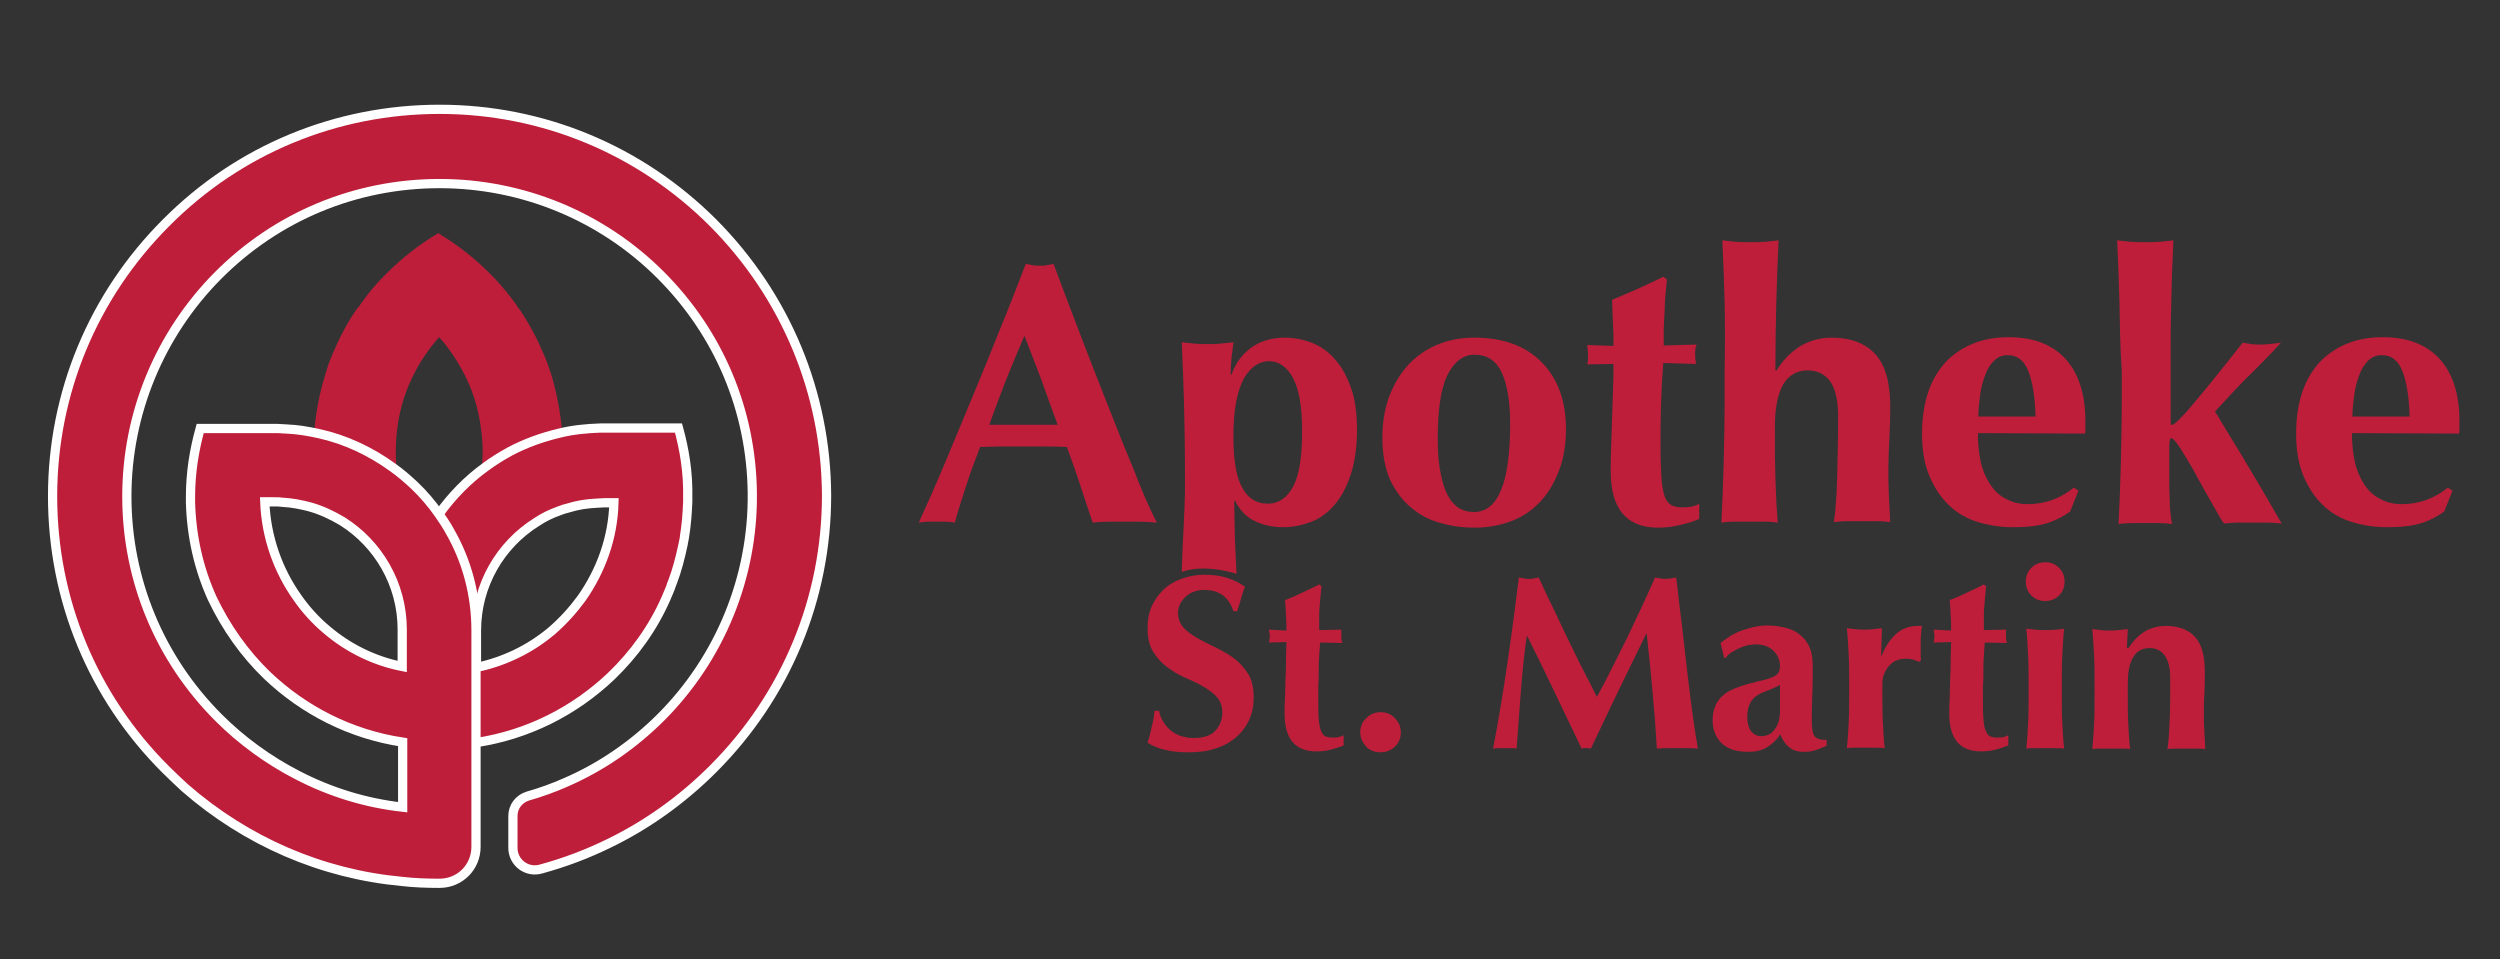<?xml version="1.0" encoding="UTF-8"?>
<!-- Generator: Adobe Illustrator 27.2.0, SVG Export Plug-In . SVG Version: 6.00 Build 0)  -->
<svg xmlns="http://www.w3.org/2000/svg" xmlns:xlink="http://www.w3.org/1999/xlink" version="1.1" id="Ebene_1" x="0px" y="0px" viewBox="0 0 542 208" style="enable-background:new 0 0 542 208;" xml:space="preserve">
<rect x="0" y="0" width="542" height="208" fill="#333333" stroke="none"/>
<style type="text/css">
	.st0{fill:#BE1E3A;}
	.st1{fill:#BE1E3A;stroke:#FFFFFF;stroke-width:2;stroke-miterlimit:10;}
</style>
<g>
	<g>
		<path class="st0" d="M250.8,113.3c-1.3-0.1-2.5-0.2-3.7-0.2s-2.3,0-3.4,0c-1.1,0-2.3,0-3.4,0c-1.2,0-2.3,0.1-3.4,0.2    c-0.9-2.6-1.8-5.4-2.7-8.1c-0.9-2.8-1.9-5.5-2.9-8.3c-1.7-0.1-3.5-0.1-5.2-0.1s-3.5,0-5.2,0c-1.4,0-2.8,0-4.2,0s-2.8,0.1-4.2,0.1    c-1.1,2.8-2.1,5.5-3,8.3s-1.8,5.5-2.5,8.1c-0.6-0.1-1.3-0.2-1.9-0.2c-0.6,0-1.3,0-1.9,0c-0.6,0-1.3,0-1.9,0    c-0.6,0-1.4,0.1-2.1,0.2c0.6-1.4,1.5-3.4,2.6-5.8c1.1-2.5,2.3-5.3,3.6-8.4s2.7-6.5,4.2-10.1s3-7.2,4.5-10.9    c1.5-3.7,2.9-7.3,4.4-10.9c1.4-3.6,2.7-6.9,3.9-10c0.5,0.1,1.1,0.2,1.5,0.3c0.5,0.1,1,0.1,1.5,0.1s1.1,0,1.5-0.1    c0.5-0.1,1-0.2,1.5-0.3c1.7,4.6,3.6,9.5,5.6,14.8c2,5.2,4,10.4,6,15.4c2,5.1,3.9,9.9,5.8,14.4    C247.5,106.3,249.2,110.2,250.8,113.3z M222.1,72.8c-1.4,3.2-2.7,6.4-4,9.6c-1.2,3.2-2.5,6.4-3.6,9.7h14.8    c-1.2-3.3-2.4-6.5-3.5-9.7C224.6,79.3,223.4,76.1,222.1,72.8z"></path>
		<path class="st0" d="M256.2,124c0-2.3,0.7-14.6,0.7-17.2v-4.5c0-5.3-0.1-10.2-0.2-14.6s-0.3-8.9-0.5-13.5c0.9,0.1,1.9,0.2,2.8,0.3    c1,0.1,1.9,0.1,2.8,0.1s1.9,0,2.8-0.1s1.9-0.2,2.8-0.3c-0.1,0.9-0.2,2-0.4,3.3c-0.1,1.3-0.2,2.5-0.2,3.7h0.2    c0.8-2.3,2.1-4.2,4.1-5.7s4.5-2.3,7.4-2.3c2.1,0,4,0.4,5.9,1.1c1.9,0.8,3.6,1.9,5,3.6c1.5,1.6,2.6,3.7,3.5,6.2s1.3,5.6,1.3,9.1    c0,3.8-0.5,7.1-1.4,9.8c-0.9,2.7-2.1,4.9-3.6,6.6s-3.2,2.9-5.1,3.6s-3.9,1.1-5.9,1.1c-2.4,0-4.5-0.5-6.3-1.4s-3.2-2.4-4.1-4.3    h-0.2v6.6c0,1.9,0-6.9,0-4.9s0.1,3.9,0.1,5.6c0.1,1.8,0.1,3.4,0.2,4.8s0.1,3,0.2,3.7C260.4,122.1,256.2,124,256.2,124z     M282.3,93.5c0-5.4-0.7-9.2-2-11.6s-3.1-3.6-5.2-3.6c-1,0-2,0.3-2.9,0.9s-1.7,1.5-2.5,2.8c-0.7,1.3-1.3,3-1.7,5.1    c-0.4,2.1-0.6,4.7-0.6,7.7c0,4.9,0.6,8.6,1.9,10.9c1.3,2.4,3.1,3.5,5.6,3.5c2.3,0,4.2-1.3,5.5-3.8    C281.7,102.9,282.3,98.9,282.3,93.5z"></path>
		<path class="st0" d="M299.7,94.9c0-3.6,0.6-6.8,1.7-9.5s2.6-5,4.4-6.8s4-3.2,6.4-4.1s4.9-1.3,7.4-1.3c6.3,0,11.2,1.8,14.7,5.4    s5.2,8.4,5.2,14.5c0,3.3-0.5,6.3-1.5,8.9s-2.3,4.9-4.1,6.8c-1.8,1.9-3.9,3.3-6.3,4.2c-2.4,0.9-5.1,1.4-8,1.4c-2.4,0-4.8-0.3-7.2-1    c-2.4-0.6-4.5-1.7-6.4-3.3c-1.9-1.5-3.4-3.6-4.6-6C300.3,101.6,299.7,98.5,299.7,94.9z M327.4,91.9c0-4.8-0.6-8.4-1.8-11.1    c-1.2-2.6-3.2-3.9-5.9-3.9c-2.5,0-4.4,1.5-5.9,4.4c-1.4,2.9-2.1,7.5-2.1,13.7c0,2.3,0.1,4.4,0.4,6.3s0.7,3.6,1.3,5.1    c0.6,1.4,1.4,2.6,2.4,3.4s2.3,1.2,3.8,1.2C324.8,111,327.4,104.6,327.4,91.9z"></path>
		<path class="st0" d="M367.5,76.9c0,0.7,0.1,1.4,0.2,2l-7.1-0.2c-0.1,1.2-0.2,2.7-0.3,4.3s-0.1,3.3-0.2,4.9c0,1.7-0.1,3.3-0.1,4.9    s0,2.9,0,4c0,2.8,0.1,5.1,0.2,6.8c0.1,1.7,0.4,3.1,0.7,4c0.3,0.9,0.8,1.5,1.4,1.9c0.6,0.3,1.4,0.5,2.3,0.5c1,0,1.8-0.1,2.3-0.2    s1-0.3,1.5-0.6v3.3c-1.1,0.5-2.4,0.9-4.1,1.3c-1.6,0.4-3.2,0.6-4.8,0.6c-6.9,0-10.3-4.1-10.3-12.3c0-1.6,0-3.3,0.1-5.3    s0.1-4,0.2-6.1s0.1-4.1,0.2-6.2c0.1-2,0.1-3.9,0.1-5.6l-5.7,0.1c0.2-0.6,0.2-1.3,0.2-2c0-0.6-0.1-1.4-0.2-2.2l5.7,0.2    c0-1.7,0-3.2-0.1-4.7s-0.1-3.2-0.2-5.3c1.9-0.8,3.8-1.6,5.6-2.4c1.8-0.8,3.7-1.7,5.5-2.6l0.8,0.6c-0.1,0.9-0.2,1.9-0.3,3    c-0.1,1.2-0.2,2.4-0.2,3.6c-0.1,1.3-0.1,2.6-0.2,3.9c0,1.3,0,2.6,0,3.8l7.1-0.2C367.5,75.5,367.5,76.3,367.5,76.9z"></path>
		<path class="st0" d="M373.9,65.6c-0.1-4.4-0.3-8.9-0.5-13.5c0.7,0.1,1.6,0.2,2.7,0.3s2.2,0.1,3.4,0.1c1.2,0,2.3,0,3.4-0.1    s2-0.2,2.7-0.3c-0.2,4.5-0.4,9-0.5,13.5c-0.1,4.4-0.2,9.3-0.2,14.6l0.2,0.2c1.4-2.3,3.1-4,5.1-5.3c2-1.2,4.3-1.9,6.9-1.9    c4.1,0,7.2,1.2,9.4,3.5c2.2,2.4,3.3,6.1,3.3,11.4c0,2.8-0.1,5.2-0.2,7.3c-0.1,2.1-0.2,4.2-0.2,6.3c0,1.7,0,3.6,0.1,5.6    s0.2,4,0.3,5.9c-0.7-0.1-1.6-0.2-2.7-0.2s-2.2,0-3.4,0c-1.2,0-2.3,0-3.4,0s-2,0.1-2.7,0.2c0.4-2.8,0.6-6.1,0.7-9.9    s0.2-8.2,0.2-13.1c0-3.4-0.6-5.9-1.7-7.5c-1.2-1.6-2.8-2.4-4.9-2.4c-2.4,0-4.2,1.1-5.4,3.2c-1.1,2.1-1.7,5-1.7,8.8v3.2    c0,0.8,0,1.9,0,3.3s0.1,3,0.1,4.7c0.1,1.7,0.1,3.4,0.2,5.2c0.1,1.8,0.2,3.3,0.3,4.6c-0.7-0.1-1.6-0.2-2.7-0.2s-2.2,0-3.4,0    c-1.2,0-2.3,0-3.4,0s-2,0.1-2.7,0.2c0.2-4.4,0.4-8.8,0.5-13.2c0.1-4.4,0.2-9.3,0.2-14.6v-5.3C374,74.9,374,70.1,373.9,65.6z"></path>
		<path class="st0" d="M428.8,93.9c0,2.2,0.2,4.2,0.6,6.1s1.1,3.5,2,4.9s2,2.5,3.4,3.2c1.4,0.8,3,1.2,4.8,1.2c3.7,0,7.1-1.2,10-3.6    l1,0.7l-1.8,4.5c-1.4,1-3,1.9-4.9,2.5s-4.4,0.9-7.5,0.9c-2.6,0-5.2-0.4-7.5-1.1c-2.4-0.7-4.5-1.9-6.3-3.6s-3.2-3.8-4.3-6.4    c-1.1-2.6-1.6-5.6-1.6-9.2c0-3.5,0.5-6.6,1.4-9.2s2.3-4.8,3.9-6.5c1.7-1.7,3.7-3,6-3.9s4.8-1.3,7.5-1.3c5.4,0,9.4,1.6,12.3,4.7    c2.8,3.1,4.3,7.6,4.3,13.3V93c0,0.5,0,0.8-0.1,1L428.8,93.9L428.8,93.9z M441.3,90.3c-0.1-4.1-0.6-7.3-1.5-9.7    c-0.9-2.4-2.4-3.6-4.5-3.6c-1.2,0-2.2,0.4-3,1.2c-0.8,0.8-1.5,1.9-1.9,3.1c-0.5,1.3-0.9,2.7-1.1,4.3c-0.2,1.6-0.4,3.2-0.4,4.7    H441.3z"></path>
		<path class="st0" d="M459.5,65.6c-0.1-4.4-0.3-8.9-0.5-13.5c0.7,0.1,1.6,0.2,2.7,0.3s2.2,0.1,3.4,0.1c1.2,0,2.3,0,3.4-0.1    s2-0.2,2.7-0.3c-0.1,2.3-0.2,4.6-0.3,6.9c-0.1,2.3-0.1,4.9-0.2,7.9c-0.1,2.9-0.1,6.3-0.1,10c0,3.8,0,8.2,0,13.4c0,0.8,0,1.2,0,1.5    c0,0.2,0.1,0.3,0.4,0.3c0.2,0,0.7-0.4,1.6-1.3c0.8-0.8,1.9-2,3.2-3.6c1.3-1.6,2.9-3.4,4.6-5.6c1.8-2.2,3.7-4.6,5.8-7.3    c0.6,0.1,1.3,0.2,1.9,0.3c0.6,0.1,1.3,0.1,1.9,0.1s1.2,0,1.9-0.1c0.7-0.1,1.6-0.2,2.6-0.3c-0.7,0.8-1.7,1.9-3.1,3.3    s-2.8,2.9-4.3,4.3c-1.5,1.5-2.8,2.9-4.1,4.3c-1.3,1.4-2.2,2.4-2.8,3c0.2,0.3,0.7,1.1,1.4,2.3c0.7,1.2,1.6,2.6,2.6,4.3    c1,1.6,2.1,3.4,3.2,5.3s2.2,3.6,3.2,5.4c1,1.7,1.9,3.2,2.6,4.5c0.8,1.3,1.2,2.1,1.5,2.5c-1.1-0.1-2.2-0.2-3.2-0.2s-2.1,0-3.2,0    s-2.1,0-3.1,0s-2,0.1-3,0.2c-0.3-0.3-0.7-0.9-1.3-2c-0.6-1.1-1.3-2.3-2.1-3.7c-0.8-1.4-1.6-2.8-2.4-4.3s-1.6-2.9-2.4-4.2    c-0.8-1.3-1.4-2.3-2-3.1c-0.6-0.8-1-1.2-1.2-1.2s-0.4,0.2-0.4,0.5c-0.1,0.3-0.1,1.3-0.1,3v4.5c0,0.7,0,1.6,0,2.6s0.1,2.1,0.1,3.1    c0,1.1,0.1,2,0.2,3c0.1,0.9,0.2,1.5,0.3,1.9c-1-0.1-1.9-0.2-2.9-0.2s-1.9,0-2.9,0s-1.9,0-2.9,0s-1.9,0.1-2.9,0.2    c0.2-4.4,0.4-8.8,0.5-13.2c0.1-4.4,0.2-9.3,0.2-14.6v-5.3C459.6,74.9,459.6,70.1,459.5,65.6z"></path>
		<path class="st0" d="M509.9,93.9c0,2.2,0.2,4.2,0.6,6.1s1.1,3.5,2,4.9c0.9,1.4,2,2.5,3.4,3.2c1.4,0.8,3,1.2,4.8,1.2    c3.7,0,7.1-1.2,10-3.6l1,0.7l-1.8,4.5c-1.4,1-3,1.9-4.9,2.5s-4.4,0.9-7.5,0.9c-2.6,0-5.2-0.4-7.5-1.1c-2.4-0.7-4.5-1.9-6.3-3.6    s-3.2-3.8-4.3-6.4c-1.1-2.6-1.6-5.6-1.6-9.2c0-3.5,0.5-6.6,1.4-9.2s2.3-4.8,3.9-6.5c1.7-1.7,3.7-3,6-3.9s4.8-1.3,7.5-1.3    c5.4,0,9.4,1.6,12.3,4.7c2.8,3.1,4.3,7.6,4.3,13.3V93c0,0.5,0,0.8-0.1,1L509.9,93.9L509.9,93.9z M522.4,90.3    c-0.1-4.1-0.6-7.3-1.5-9.7c-0.9-2.4-2.4-3.6-4.5-3.6c-1.2,0-2.2,0.4-3,1.2c-0.8,0.8-1.5,1.9-1.9,3.1c-0.5,1.3-0.9,2.7-1.1,4.3    c-0.2,1.6-0.4,3.2-0.4,4.7H522.4z"></path>
	</g>
	<g>
		<path class="st0" d="M261.1,127.9c-1.7,0-3,0.5-4.1,1.5c-1,1-1.6,2.1-1.6,3.4c0,1.3,0.4,2.4,1.2,3.3c0.8,0.8,1.8,1.6,3.1,2.3    c1.2,0.7,2.5,1.3,3.9,2s2.7,1.4,3.9,2.3c1.2,0.9,2.2,2,3.1,3.4c0.8,1.3,1.2,3,1.2,5.1c0,1.8-0.3,3.4-1,4.9s-1.7,2.8-2.9,3.8    c-1.3,1.1-2.8,1.9-4.5,2.4c-1.7,0.6-3.7,0.8-5.9,0.8c-1.9,0-3.7-0.2-5.2-0.6c-1.5-0.4-2.7-0.9-3.5-1.5c0.4-1.3,0.7-2.4,0.9-3.5    c0.3-1,0.5-2.2,0.6-3.4h1c0.1,0.8,0.4,1.5,0.8,2.2c0.4,0.7,0.9,1.3,1.5,1.9c0.6,0.5,1.4,1,2.2,1.3c0.9,0.3,1.8,0.5,2.9,0.5    c2.2,0,3.8-0.5,4.8-1.6s1.5-2.4,1.5-3.9c0-1.4-0.4-2.5-1.2-3.4c-0.8-0.9-1.8-1.6-3-2.3s-2.5-1.3-3.9-1.9c-1.4-0.6-2.7-1.4-3.9-2.3    s-2.2-2-3-3.3s-1.2-3-1.2-5.1c0-1.9,0.3-3.5,1-5c0.7-1.4,1.6-2.6,2.7-3.6c1.1-1,2.4-1.7,3.9-2.2s3-0.8,4.6-0.8    c1.9,0,3.6,0.2,5.1,0.7s2.7,1.1,3.8,1.9c-0.3,0.8-0.6,1.6-0.8,2.4c-0.2,0.8-0.5,1.8-0.9,2.9h-0.8    C266.4,129.4,264.3,127.9,261.1,127.9z"></path>
		<path class="st0" d="M290.8,138.1c0,0.5,0.1,0.9,0.2,1.3l-4.8-0.1c-0.1,0.8-0.1,1.8-0.2,2.9c-0.1,1.1-0.1,2.2-0.1,3.3    s0,2.2-0.1,3.2c0,1,0,1.9,0,2.6c0,1.9,0,3.4,0.1,4.5c0.1,1.2,0.2,2,0.5,2.6c0.2,0.6,0.5,1,0.9,1.2s0.9,0.3,1.5,0.3    c0.7,0,1.2,0,1.5-0.1s0.6-0.2,1-0.4v2.2c-0.7,0.3-1.6,0.6-2.7,0.9c-1.1,0.3-2.1,0.4-3.2,0.4c-4.6,0-6.9-2.7-6.9-8.2    c0-1,0-2.2,0.1-3.5c0-1.3,0.1-2.7,0.1-4.1c0.1-1.4,0.1-2.8,0.1-4.1c0-1.4,0.1-2.6,0.1-3.8l-3.8,0.1c0.1-0.4,0.2-0.9,0.2-1.3    c0-0.4-0.1-0.9-0.2-1.5l3.8,0.2c0-1.1,0-2.2-0.1-3.1c0-1-0.1-2.1-0.2-3.5c1.3-0.5,2.5-1,3.7-1.6c1.2-0.6,2.4-1.1,3.7-1.8l0.5,0.4    c-0.1,0.6-0.1,1.3-0.2,2c-0.1,0.8-0.1,1.6-0.2,2.4c-0.1,0.8-0.1,1.7-0.1,2.6c0,0.9,0,1.7,0,2.5l4.8-0.1    C290.8,137.2,290.8,137.6,290.8,138.1z"></path>
		<path class="st0" d="M294.9,158.8c0-1.2,0.4-2.3,1.3-3.1c0.9-0.9,1.9-1.3,3.1-1.3s2.3,0.4,3.1,1.3c0.9,0.9,1.3,1.9,1.3,3.1    s-0.4,2.2-1.3,3.1c-0.9,0.8-1.9,1.2-3.1,1.2s-2.3-0.4-3.1-1.2C295.4,161,294.9,160,294.9,158.8z"></path>
		<path class="st0" d="M329.7,150.2c-0.3,4-0.6,8.1-0.9,12.1c-0.4-0.1-0.9-0.1-1.3-0.1s-0.8,0-1.2,0c-0.4,0-0.9,0-1.3,0    s-0.8,0-1.3,0.1c1.2-6.2,2.2-12.4,3.1-18.5s1.7-12.3,2.5-18.6c0.4,0.1,0.8,0.1,1.1,0.2c0.3,0.1,0.7,0.1,1.1,0.1c0.3,0,0.7,0,1-0.1    c0.4-0.1,0.7-0.1,1.1-0.2c1,2.2,2,4.4,3.1,6.6s2.1,4.5,3.2,6.7s2.1,4.4,3.2,6.5s2.1,4.1,3.1,6.1c2.2-4,4.3-8.3,6.5-12.7    c2.1-4.4,4.2-8.8,6.1-13.2c0.9,0.2,1.7,0.3,2.3,0.3c0.6,0,1.4-0.1,2.3-0.3c0.4,3.1,0.7,6.4,1.2,10c0.4,3.6,0.8,7.1,1.2,10.5    c0.4,3.4,0.8,6.6,1.2,9.5c0.4,3,0.8,5.3,1.1,7.1c-0.7-0.1-1.4-0.1-2.2-0.1s-1.5,0-2.2,0s-1.5,0-2.2,0c-0.8,0-1.5,0-2.3,0.1    c-0.2-3.7-0.5-7.7-0.9-12s-0.8-8.6-1.3-12.9h-0.1c-2.1,4.3-4.1,8.4-6.1,12.5s-3.9,8.2-5.9,12.4c-0.2,0-0.4-0.1-0.5-0.1    c-0.2,0-0.3,0-0.5,0s-0.4,0-0.5,0c-0.2,0-0.3,0-0.5,0.1c-1.9-4-3.9-8.1-5.8-12.1s-3.9-8.1-6-12.3H331    C330.4,142.1,330,146.2,329.7,150.2z"></path>
		<path class="st0" d="M373,139.4c1.5-1.2,3.1-2.2,4.9-2.8c1.7-0.6,3.5-1,5.2-1c1.4,0,2.8,0.2,4,0.5s2.3,0.8,3.1,1.5    c0.9,0.7,1.6,1.6,2.1,2.7c0.5,1.1,0.7,2.5,0.7,4.1c0,2.3,0,4.4-0.1,6.4s-0.1,3.9-0.1,5.9c0,0.9,0.1,1.5,0.2,2s0.3,0.9,0.6,1.1    c0.3,0.3,0.6,0.4,1,0.5s0.9,0.1,1.4,0.1v1.3c-1,0.4-1.9,0.8-2.6,1s-1.5,0.3-2.3,0.3c-1.3,0-2.4-0.3-3.2-1    c-0.8-0.6-1.5-1.6-1.9-2.8c-0.8,1.2-1.8,2.1-2.9,2.8s-2.5,1-4.1,1c-1.4,0-2.5-0.2-3.5-0.5c-1-0.4-1.8-0.9-2.4-1.5    c-0.6-0.7-1.1-1.4-1.4-2.3c-0.3-0.8-0.4-1.7-0.4-2.6c0-1.2,0.2-2.2,0.6-3.1s0.9-1.6,1.6-2.2c0.7-0.6,1.5-1.1,2.5-1.5    s2.1-0.8,3.3-1.1c1.5-0.4,2.7-0.7,3.6-0.9c0.9-0.3,1.5-0.5,2-0.8c0.4-0.3,0.7-0.6,0.8-0.9c0.1-0.3,0.2-0.7,0.2-1.2    c0-1.3-0.5-2.4-1.4-3.3c-0.9-0.9-2.2-1.4-3.8-1.4c-0.6,0-1.2,0.1-1.9,0.2c-0.6,0.2-1.3,0.4-1.9,0.7s-1.1,0.6-1.6,0.9    c-0.5,0.3-0.9,0.7-1.1,1.1h-0.4L373,139.4z M385.9,154.1c0-1.5,0-2.7,0-3.5s0-1.5,0-2.1c-0.8,0.4-1.6,0.8-2.4,1.1s-1.6,0.6-2.3,1    c-0.7,0.4-1.3,1-1.7,1.7c-0.4,0.7-0.7,1.8-0.7,3.1s0.3,2.4,0.8,3.1c0.6,0.7,1.3,1.1,2.2,1.1c1.2,0,2.2-0.4,2.9-1.4    C385.5,157.2,385.9,155.9,385.9,154.1z"></path>
		<path class="st0" d="M407.6,143c0.9-2.5,2.1-4.3,3.4-5.5s2.9-1.8,4.8-1.8c0.2,0,0.3,0,0.5,0c0.1,0,0.3,0,0.4,0    c-0.1,0.5-0.2,1.1-0.2,1.7c-0.1,0.6-0.1,1.3-0.1,2.2v1.7c0,0.3,0,0.6,0,0.9c0,0.3,0,0.6,0.1,0.9l-0.5,0.4    c-0.4-0.2-0.8-0.4-1.2-0.5c-0.5-0.1-1-0.2-1.5-0.2c-1.6,0-2.9,0.5-3.8,1.6s-1.4,2.3-1.4,3.8v2.2c0,2.2,0,4.3,0.1,6.2    s0.2,3.8,0.4,5.6c-0.5-0.1-1.1-0.1-1.8-0.1c-0.7,0-1.5,0-2.3,0s-1.6,0-2.3,0s-1.3,0-1.8,0.1c0.2-1.8,0.3-3.7,0.4-5.6    c0.1-1.9,0.1-4,0.1-6.2v-2.2c0-2.2,0-4.3-0.1-6.2s-0.2-3.9-0.4-5.8c0.6,0.1,1.2,0.1,1.9,0.2c0.6,0.1,1.3,0.1,1.9,0.1    s1.2,0,1.9-0.1c0.6-0.1,1.3-0.1,1.9-0.2l-0.2,6.6L407.6,143z"></path>
		<path class="st0" d="M434.9,138.1c0,0.5,0.1,0.9,0.2,1.3l-4.8-0.1c-0.1,0.8-0.1,1.8-0.2,2.9c-0.1,1.1-0.1,2.2-0.1,3.3    s0,2.2-0.1,3.2c0,1,0,1.9,0,2.6c0,1.9,0,3.4,0.1,4.5c0.1,1.2,0.2,2,0.5,2.6c0.2,0.6,0.5,1,0.9,1.2s0.9,0.3,1.5,0.3    c0.7,0,1.2,0,1.5-0.1s0.6-0.2,1-0.4v2.2c-0.7,0.3-1.6,0.6-2.7,0.9c-1.1,0.3-2.1,0.4-3.2,0.4c-4.6,0-6.9-2.7-6.9-8.2    c0-1,0-2.2,0.1-3.5c0-1.3,0.1-2.7,0.1-4.1c0.1-1.4,0.1-2.8,0.1-4.1c0-1.4,0.1-2.6,0.1-3.8l-3.8,0.1c0.1-0.4,0.2-0.9,0.2-1.3    c0-0.4-0.1-0.9-0.2-1.5l3.8,0.2c0-1.1,0-2.2-0.1-3.1c0-1-0.1-2.1-0.2-3.5c1.3-0.5,2.5-1,3.7-1.6c1.2-0.6,2.4-1.1,3.7-1.8l0.5,0.4    c-0.1,0.6-0.1,1.3-0.2,2c-0.1,0.8-0.1,1.6-0.2,2.4c-0.1,0.8-0.1,1.7-0.1,2.6c0,0.9,0,1.7,0,2.5l4.8-0.1    C434.9,137.2,434.9,137.6,434.9,138.1z"></path>
		<path class="st0" d="M439.2,126.1c0-1.2,0.4-2.2,1.2-3c0.8-0.8,1.8-1.2,3-1.2s2.2,0.4,3,1.2c0.8,0.8,1.2,1.8,1.2,3s-0.4,2.2-1.2,3    c-0.8,0.8-1.8,1.2-3,1.2s-2.2-0.4-3-1.2C439.6,128.3,439.2,127.3,439.2,126.1z M439.8,148.3c0-2.2,0-4.3-0.1-6.2s-0.2-3.9-0.4-5.8    c0.5,0.1,1.1,0.1,1.8,0.2c0.7,0.1,1.4,0.1,2.3,0.1c1.7,0,3-0.1,4.1-0.3c-0.2,1.9-0.3,3.9-0.4,5.8c-0.1,1.9-0.1,4-0.1,6.2v2.2    c0,2.2,0,4.3,0.1,6.2s0.2,3.8,0.4,5.6c-0.5-0.1-1.1-0.1-1.8-0.1c-0.7,0-1.5,0-2.3,0s-1.6,0-2.3,0c-0.7,0-1.3,0-1.8,0.1    c0.2-1.8,0.3-3.7,0.4-5.6c0.1-1.9,0.1-4,0.1-6.2L439.8,148.3L439.8,148.3z"></path>
		<path class="st0" d="M461.5,140.4c1-1.5,2.2-2.7,3.5-3.5c1.4-0.8,2.9-1.2,4.6-1.2c2.7,0,4.8,0.8,6.2,2.3c1.5,1.6,2.2,4.1,2.2,7.6    c0,1.8,0,3.5-0.1,4.9s-0.1,2.8-0.1,4.2c0,1.2,0,2.4,0.1,3.8c0.1,1.4,0.1,2.7,0.2,3.9c-0.5-0.1-1.1-0.1-1.8-0.1c-0.7,0-1.5,0-2.3,0    s-1.5,0-2.3,0c-0.7,0-1.3,0-1.8,0.1c0.3-1.9,0.4-4.1,0.5-6.6s0.1-5.4,0.1-8.7c0-2.3-0.4-3.9-1.2-5c-0.8-1.1-1.9-1.6-3.3-1.6    c-1.6,0-2.8,0.7-3.6,2.1c-0.8,1.4-1.1,3.3-1.1,5.8v2.2c0,2.2,0,4.3,0.1,6.2s0.2,3.8,0.4,5.6c-0.5-0.1-1.1-0.1-1.8-0.1    c-0.7,0-1.5,0-2.3,0s-1.6,0-2.3,0c-0.7,0-1.3,0-1.8,0.1c0.2-1.8,0.3-3.7,0.4-5.6c0.1-1.9,0.1-4,0.1-6.2v-2.2c0-2.2,0-4.3-0.1-6.2    s-0.2-3.9-0.4-5.8c0.6,0.1,1.3,0.1,1.9,0.2c0.6,0.1,1.3,0.1,1.9,0.1s1.3,0,1.9-0.1s1.3-0.1,2-0.2l-0.2,4.1h0.4V140.4z"></path>
	</g>
</g>
<g>
	<g>
		<path class="st0" d="M121.3,93.9c-0.2-3.5-0.8-7-1.8-10.4c-0.5-1.7-1-3.3-1.6-5c-0.4-1-0.8-2-1.2-3c-0.1-0.1-0.1-0.3-0.2-0.4    c-1.2-2.6-2.6-5-4.2-7.4c-0.1-0.2-0.2-0.3-0.3-0.5c0,0,0-0.1-0.1-0.1c-0.1-0.1-0.2-0.2-0.2-0.3c-0.1-0.2-0.2-0.3-0.3-0.5l0,0    c-1.4-2-3-3.9-4.8-5.8c-0.3-0.3-0.6-0.6-0.9-0.9c-3.2-3.2-6.7-5.9-10.5-8.2c-3.7,2.2-7.2,4.9-10.5,8.2c-0.3,0.3-0.6,0.6-0.9,0.9    c-1.8,1.8-3.4,3.8-4.8,5.8l0,0c-0.1,0.2-0.2,0.3-0.3,0.5c-0.1,0.1-0.2,0.2-0.2,0.3c0,0,0,0-0.1,0.1s-0.2,0.3-0.3,0.5    c-1.6,2.4-3,4.9-4.2,7.4c-0.1,0.1-0.1,0.3-0.2,0.4c-0.4,1-0.9,2-1.2,3c-0.1,0.4-0.3,0.7-0.4,1.1c-0.5,1.3-0.9,2.6-1.2,3.9    c-0.9,3.4-1.5,6.9-1.8,10.4c-0.1,1.7-0.2,3.3-0.1,5c0.1,2.7,0.3,5.5,0.8,8.2c2,0.9,4,1.7,6.2,2.4c3.7,1.2,7.7,2.1,11.8,2.5    c-0.6-1.4-1.1-2.9-1.5-4.4c-0.6-2.1-1-4.3-1.2-6.5c0-0.1,0-0.1,0-0.1c-0.3-3.2-0.1-6.3,0.4-9.5c0.5-3.3,1.5-6.6,3-9.7    c0.2-0.3,0.3-0.7,0.5-1c1.6-3.2,3.7-6.2,6.2-9c2.6,2.7,4.6,5.8,6.2,9c1.7,3.4,2.9,7,3.5,10.7c0.5,3.1,0.6,6.3,0.4,9.5    c0,0.1,0,0.1,0,0.1c-0.3,3.7-1.2,7.4-2.6,10.9c6.5-0.7,12.5-2.4,18-4.9c0.5-2.7,0.8-5.5,0.8-8.2C121.5,97.3,121.5,95.6,121.3,93.9    z"></path>
		<path class="st0" d="M101.4,113l0.5-1.3c1.4-3.4,2.2-7,2.6-10.6v-0.2c0.3-3.1,0.1-6.2-0.4-9.2c-0.6-3.7-1.7-7.2-3.4-10.5    c-1.5-2.9-3.3-5.7-5.5-8.1c-2.2,2.5-4.1,5.2-5.5,8.1c-0.2,0.3-0.3,0.6-0.5,1c-1.4,3-2.4,6.2-2.9,9.5c-0.5,3.1-0.6,6.2-0.4,9.3    l-0.8,0.2l0.8-0.1c0.2,2.1,0.6,4.3,1.1,6.3c0.4,1.4,0.9,2.9,1.4,4.3l0.5,1.3l-1.4-0.2c-4.1-0.5-8.1-1.3-12-2.6    c-2.1-0.7-4.2-1.5-6.2-2.4l-0.4-0.2l-0.1-0.4c-0.5-2.7-0.8-5.5-0.8-8.3c0-1.7,0-3.4,0.1-5.1c0.3-3.6,0.9-7.1,1.8-10.5    c0.4-1.3,0.8-2.6,1.2-4c0.1-0.4,0.3-0.7,0.4-1.1c0.4-1,0.8-2,1.3-3l0.2-0.5c1.2-2.6,2.6-5.2,4.2-7.5c0.1-0.1,0.2-0.3,0.3-0.4    l0.1-0.1c0.1-0.1,0.1-0.2,0.2-0.2l0.4-0.6c1.5-2.1,3.1-4.1,4.9-5.9c0.3-0.3,0.6-0.6,0.9-0.9c3.2-3.2,6.8-6,10.6-8.3l0.4-0.3    l0.4,0.3c3.8,2.3,7.4,5.1,10.6,8.3c0.3,0.3,0.6,0.6,0.9,0.9c1.8,1.9,3.4,3.8,4.9,5.9l0.6,0.9l0.1,0.1c0.1,0.1,0.2,0.3,0.3,0.4    c1.6,2.4,3,4.9,4.2,7.5c0.1,0.1,0.1,0.3,0.2,0.5c0.5,1,0.9,2,1.3,3c0.6,1.6,1.2,3.3,1.6,5c0.9,3.4,1.5,7,1.8,10.5l0,0    c0.1,1.7,0.2,3.4,0.1,5.1c-0.1,2.8-0.3,5.6-0.8,8.4l-0.1,0.4l-0.4,0.2c-5.6,2.5-11.8,4.2-18.2,4.9L101.4,113z M95.3,70.7l0.6,0.6    c2.6,2.7,4.7,5.8,6.4,9.2c1.7,3.5,2.9,7.1,3.5,11c0.5,3.2,0.6,6.5,0.4,9.7v0.2c-0.3,3.3-1,6.6-2.2,9.8c5.6-0.8,11-2.3,16-4.5    c0.4-2.5,0.7-5.1,0.7-7.7c0-1.7,0-3.3-0.1-4.9l0,0c-0.2-3.5-0.8-6.9-1.7-10.2c-0.4-1.6-1-3.3-1.6-4.9c-0.4-1-0.8-1.9-1.2-2.9    c-0.1-0.1-0.1-0.3-0.2-0.4c-1.2-2.5-2.6-5-4.1-7.3c-0.1-0.2-0.2-0.3-0.3-0.4l-0.6-0.9c-1.4-2-3-3.9-4.8-5.7    c-0.3-0.3-0.6-0.6-0.8-0.9c-3-3-6.3-5.6-9.9-7.8c-3.6,2.2-6.9,4.8-9.9,7.8c-0.3,0.3-0.6,0.6-0.8,0.9c-1.7,1.8-3.3,3.7-4.7,5.7    l-0.4,0.6c-0.1,0.1-0.1,0.2-0.2,0.2L79.3,68c-0.1,0.1-0.2,0.3-0.3,0.4c-1.6,2.3-2.9,4.8-4.1,7.3l-0.2,0.4c-0.4,1-0.9,2-1.2,2.9    c-0.1,0.3-0.3,0.7-0.4,1c-0.5,1.3-0.9,2.6-1.2,3.8c-0.9,3.3-1.5,6.8-1.7,10.2c-0.1,1.6-0.2,3.3-0.1,4.9c0.1,2.6,0.3,5.1,0.7,7.6    c1.8,0.8,3.7,1.5,5.7,2.2c3.3,1.1,6.8,1.9,10.3,2.3c-0.4-1-0.7-2.1-1-3.2c-0.6-2.2-1-4.4-1.2-6.6v-0.1c-0.3-3.3-0.2-6.5,0.4-9.7    c0.6-3.5,1.6-6.8,3.1-10c0.2-0.3,0.3-0.7,0.5-1c1.7-3.3,3.8-6.4,6.4-9.2L95.3,70.7z"></path>
	</g>
	<path class="st1" d="M147.1,92.8H131c-0.3,0-0.6,0-0.9,0c-3,0.1-6,0.4-8.8,1.1c-3.8,0.9-7.4,2.2-10.8,4c-1.8,1-3.6,2.1-5.2,3.3   c-3.9,2.8-7.3,6.3-10.1,10.2c-0.9,1.2-1.7,2.5-2.4,3.8c-0.9,1.5-1.6,3.1-2.3,4.8c-2.1,5.1,12.7,41,12.7,41   c11.3-1.7,21.4-6.9,29.3-14.4c5-4.8,9.1-10.5,11.9-16.9c0.4-1,0.9-2,1.2-3c0.1-0.2,0.1-0.3,0.2-0.5c1-2.6,1.7-5.4,2.3-8.2   c0-0.2,0.1-0.4,0.1-0.5v-0.1c0-0.1,0.1-0.3,0.1-0.4c0-0.2,0.1-0.4,0.1-0.6c0,0,0,0,0-0.1c0.4-2.4,0.6-4.9,0.7-7.5   c0-0.4,0-0.8,0-1.2C149.2,102.5,148.4,97.5,147.1,92.8z M126.1,129.7c-1.9,2.6-4,4.9-6.4,7c-4.6,3.9-10.2,6.7-16.4,8v-8   c0-9.9,5.2-18.6,13-23.5c1.5-1,3.1-1.8,4.8-2.4c0.7-0.3,1.4-0.5,2.2-0.7c1.9-0.6,3.9-0.9,5.9-1c0.6,0,1.2-0.1,1.8-0.1h2.1   C132.9,116.6,130.3,123.7,126.1,129.7z"></path>
	<path class="st1" d="M154.6,48.3c-15.8-15.8-36.9-24.6-59.3-24.6S51.8,32.4,36,48.3c-15.8,15.8-24.6,36.9-24.6,59.3   s8.7,43.5,24.6,59.3c1.3,1.3,2.7,2.6,4.1,3.9c13.3,11.6,29.6,18.7,47.1,20.3c2.6,0.3,5.3,0.4,8,0.4h0.1c4.4,0,7.9-3.5,7.9-7.9   v-46.9c0-7.8-2-15.1-5.6-21.4c-0.7-1.3-1.5-2.5-2.4-3.8c-1.6-2.3-3.4-4.4-5.4-6.3c-1.5-1.4-3-2.7-4.7-3.9c-4.7-3.4-10.1-6-16-7.3   c-2.3-0.5-4.6-0.9-7.1-1c-0.6,0-1.2-0.1-1.8-0.1c-0.3,0-0.6,0-0.9,0H43.4c-1.3,4.7-2.1,9.6-2.1,14.8c0,0.4,0,0.8,0,1.2   c0.2,7.4,1.8,14.4,4.7,20.8c3,6.3,7,12,12,16.8c7.9,7.5,18,12.7,29.3,14.4V175c-8.1-0.9-15.8-3.3-22.9-7c-6.2-3.2-12-7.4-17-12.4   c-12.8-12.8-19.9-29.9-19.9-48c0-17.9,7.1-35.1,19.7-47.8c12.8-12.9,29.9-20,48.1-20c18,0,35.2,7.1,47.9,19.8   c12.7,12.7,19.7,29.4,19.9,47.3c0.2,18.2-7,35.8-19.8,48.6c-6,6-13,10.8-20.6,14.1c-2.7,1.2-5.5,2.2-8.3,3   c-1.9,0.6-3.2,2.3-3.2,4.3v6.9c0,3.2,3,5.5,6.1,4.6c5.1-1.4,9.9-3.2,14.6-5.5c8.3-4,16-9.5,22.7-16.2   c15.8-15.8,24.6-36.9,24.6-59.3C179.1,85.2,170.4,64.2,154.6,48.3z M70.9,136.6c-2.4-2-4.6-4.4-6.4-7c-4.2-5.9-6.8-13.1-7.1-20.8   h2.1c0.6,0,1.2,0,1.8,0.1c2,0.1,4,0.5,5.9,1c2.5,0.7,4.8,1.8,7,3.1c7.8,4.9,13,13.6,13,23.5v8C81.1,143.3,75.5,140.5,70.9,136.6z"></path>
</g>
</svg>
